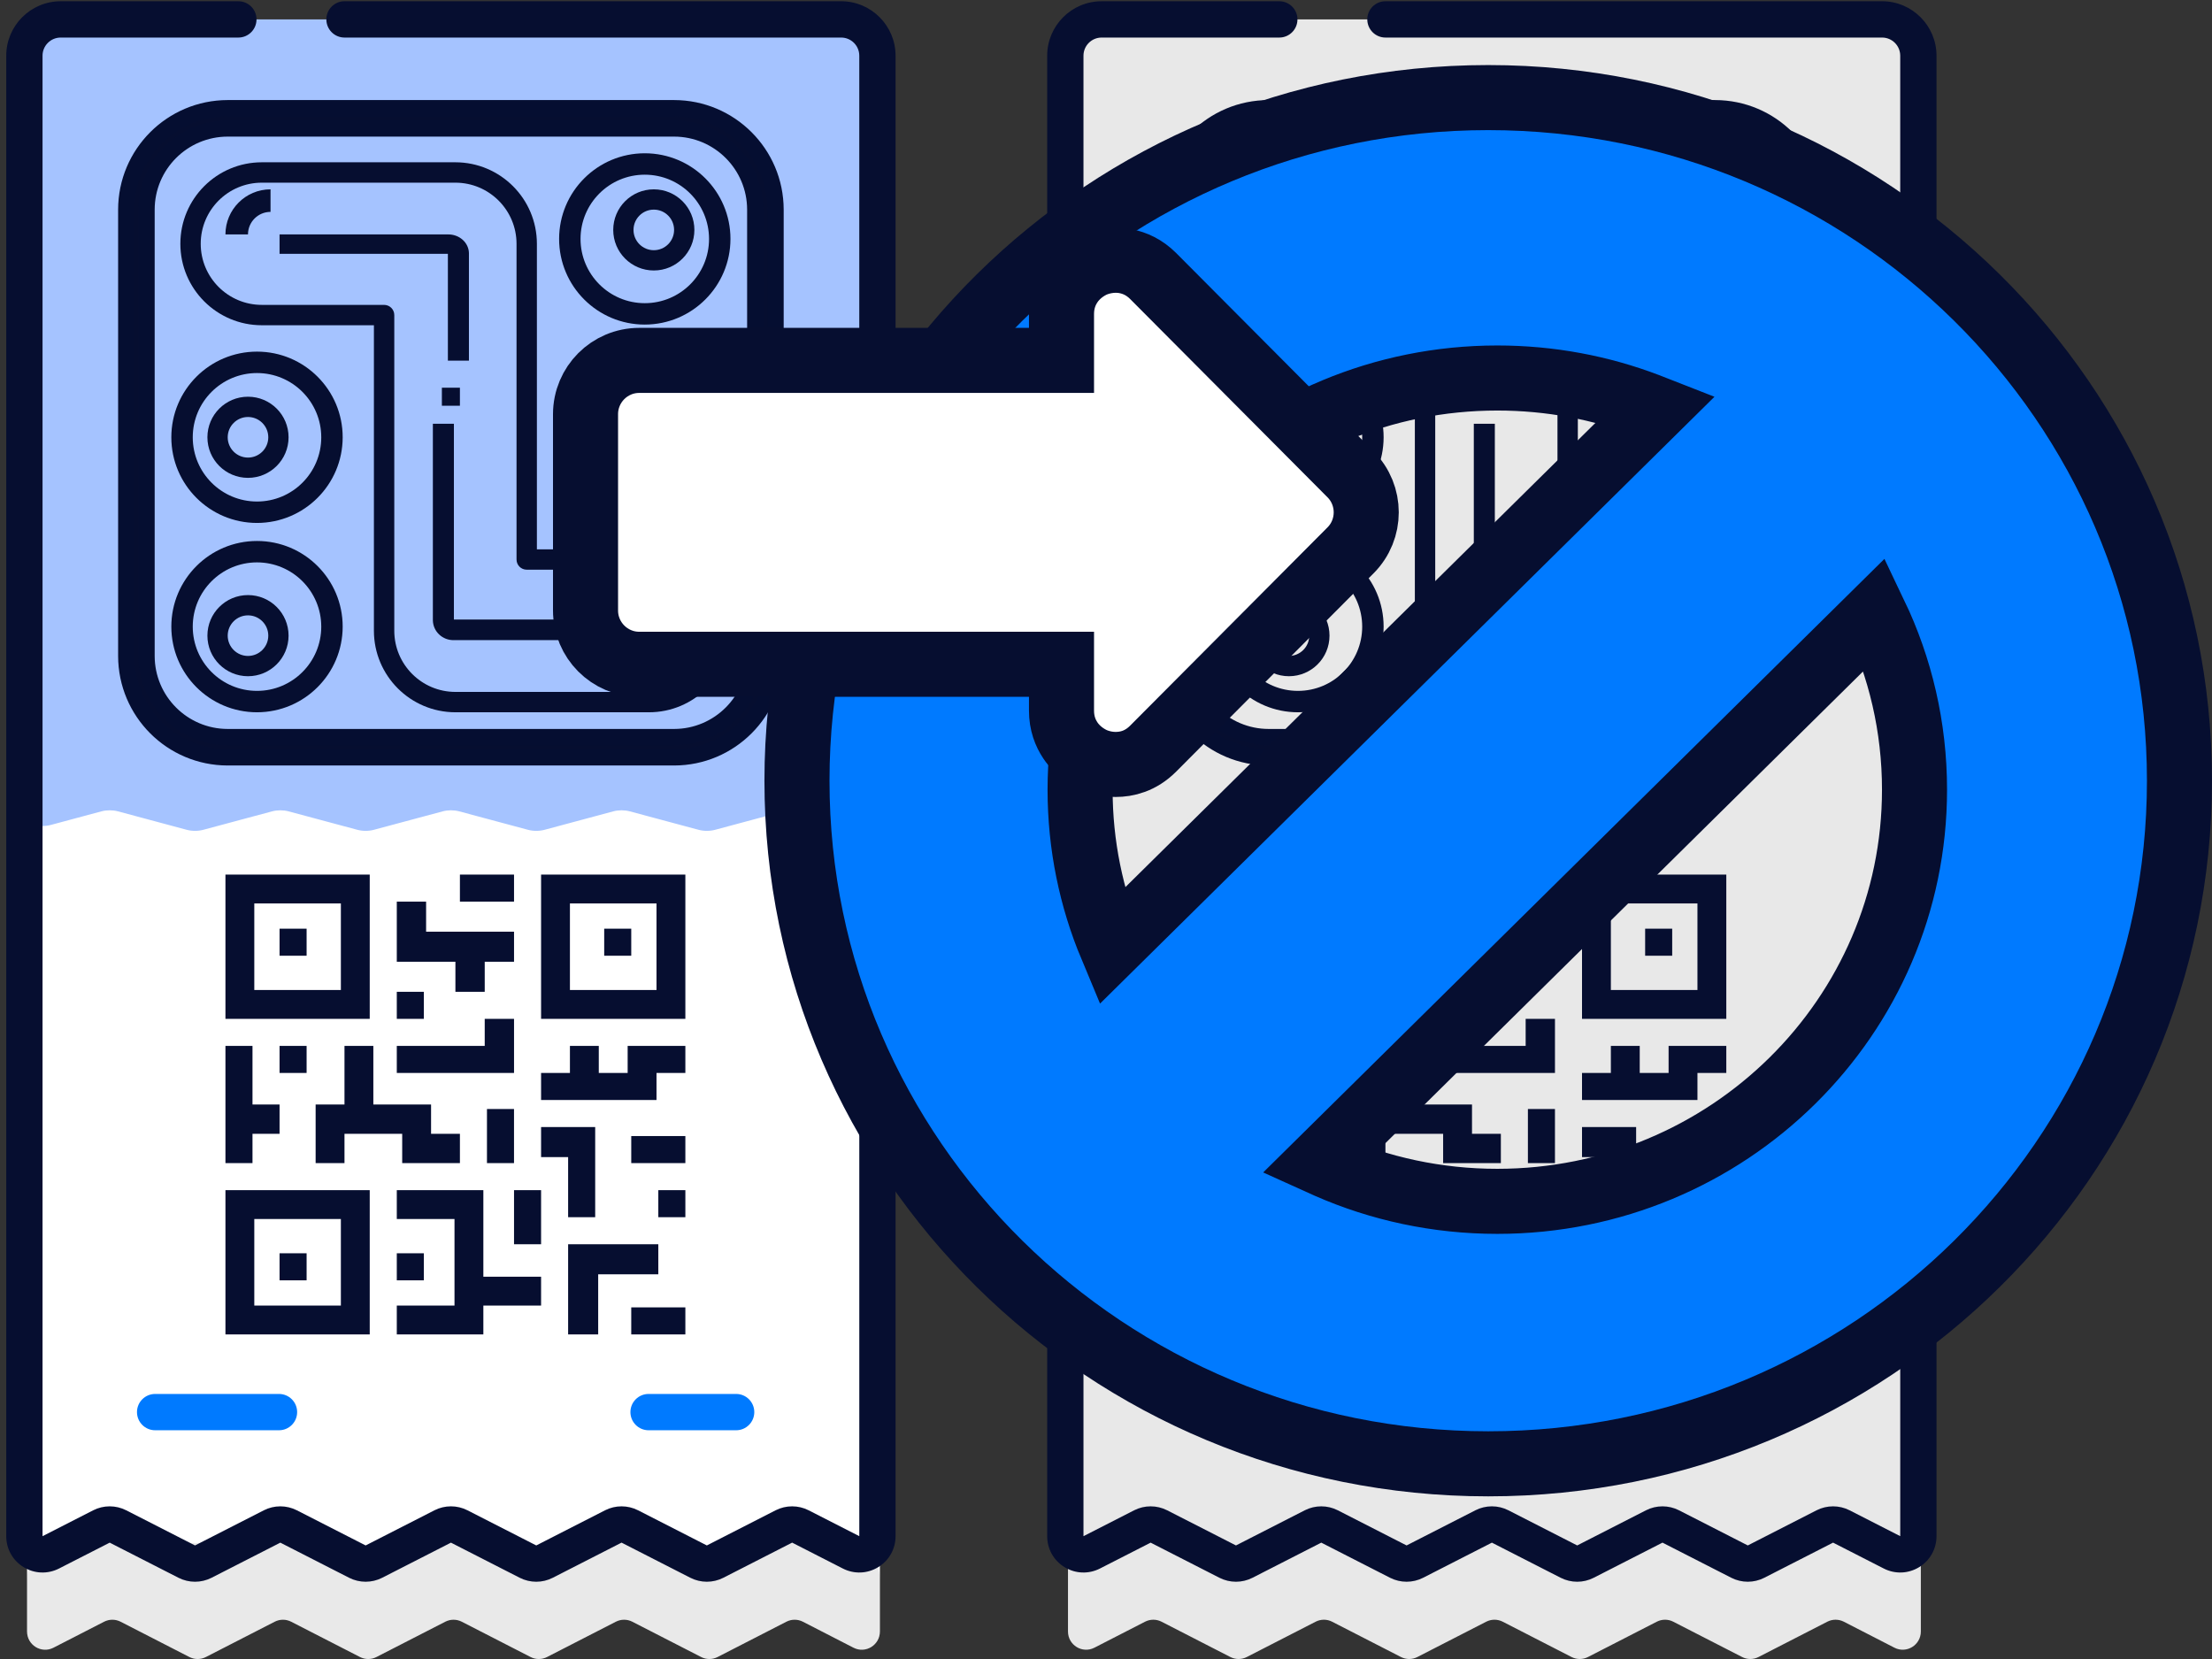<?xml version="1.0" encoding="UTF-8"?>
<svg width="136px" height="102px" viewBox="0 0 136 102" version="1.1" xmlns="http://www.w3.org/2000/svg" xmlns:xlink="http://www.w3.org/1999/xlink">
    <rect x="0" y="0" width="136" height="102" fill="#333333" stroke="none"/>
    <title>anti copy 2</title>
    <g id="Page-1" stroke="none" stroke-width="1" fill="none" fill-rule="evenodd">
        <g id="Brand-Protection-Copy" transform="translate(-654, -3163)">
            <g id="Section-5" transform="translate(0, 3003)">
                <g id="anti-copy-2" transform="translate(654, 160)">
                    <g id="Seal" fill-rule="nonzero">
                        <path d="M54.099,8.894 C54.099,7.657 53.102,6.652 51.868,6.652 L3.894,6.652 C2.66,6.652 1.663,7.657 1.663,8.894 L1.663,100.308 C1.663,101.144 2.542,101.687 3.285,101.306 L6.401,99.707 C6.72,99.544 7.096,99.544 7.415,99.707 L11.644,101.877 C11.963,102.041 12.34,102.041 12.659,101.877 L16.89,99.707 C17.207,99.544 17.586,99.544 17.902,99.707 L22.133,101.877 C22.452,102.041 22.829,102.041 23.146,101.877 L27.377,99.707 C27.696,99.544 28.073,99.544 28.392,99.707 L32.621,101.877 C32.939,102.041 33.316,102.041 33.635,101.877 L37.864,99.707 C38.183,99.544 38.56,99.544 38.877,99.707 L43.108,101.877 C43.424,102.041 43.801,102.041 44.12,101.877 L48.349,99.707 C48.668,99.544 49.045,99.544 49.364,99.707 L52.477,101.306 C53.22,101.687 54.099,101.144 54.099,100.306 L54.099,50.361 C54.1,50.361 54.1,26.477 54.1,26.477 L54.099,8.894 Z" id="Path" fill="#FFFFFF"></path>
                        <path d="M54.099,97.112 C54.099,95.874 53.102,94.87 51.868,94.87 C50.178,94.39 49.005,94.205 48.349,94.316 C47.089,94.527 45.389,95.195 43.248,96.318 C40.759,94.989 39.096,94.321 38.257,94.316 C35.792,94.299 34.494,95.452 32.763,95.477 C30.963,95.502 28.805,94.471 27.799,94.541 C25.356,94.71 23.679,95.241 22.539,95.58 C21.631,95.85 18.878,94.005 17.531,94.005 C15.55,94.005 13.727,94.87 12.06,94.87 C10.755,94.87 8.98,94.316 6.736,94.316 C6.152,94.316 5.205,94.5 3.894,94.87 C2.66,94.87 1.663,95.874 1.663,97.112 L1.663,100.308 C1.663,101.144 2.542,101.687 3.285,101.306 L6.401,99.707 C6.72,99.544 7.096,99.544 7.415,99.707 L11.644,101.877 C11.963,102.041 12.34,102.041 12.659,101.877 L16.89,99.707 C17.207,99.544 17.586,99.544 17.902,99.707 L22.133,101.877 C22.452,102.041 22.829,102.041 23.146,101.877 L27.377,99.707 C27.696,99.544 28.073,99.544 28.392,99.707 L32.621,101.877 C32.939,102.041 33.316,102.041 33.635,101.877 L37.864,99.707 C38.183,99.544 38.56,99.544 38.877,99.707 L43.108,101.877 C43.424,102.041 43.801,102.041 44.12,101.877 L48.349,99.707 C48.668,99.544 49.045,99.544 49.364,99.707 L52.477,101.306 C53.22,101.687 54.099,101.144 54.099,100.306 L54.099,97.112 Z" id="Path" fill="#1E1E1E" opacity="0.1"></path>
                        <g id="Group" transform="translate(0.284, 0)">
                            <g id="Path">
                                <path d="M53.662,2.365 L53.662,50.197 C53.662,50.636 52.783,50.919 52.04,50.72 L48.926,49.884 C48.607,49.798 48.23,49.798 47.911,49.884 L43.682,51.019 C43.363,51.105 42.986,51.105 42.669,51.019 L38.437,49.884 C38.12,49.798 37.743,49.798 37.424,49.884 L33.195,51.019 C32.876,51.105 32.499,51.105 32.18,51.019 L27.95,49.884 C27.631,49.798 27.254,49.798 26.935,49.884 L22.703,51.019 C22.386,51.105 22.009,51.105 21.69,51.019 L17.458,49.884 C17.142,49.798 16.762,49.798 16.446,49.884 L12.214,51.019 C11.895,51.105 11.518,51.105 11.199,51.019 L6.969,49.884 C6.65,49.798 6.273,49.798 5.954,49.884 L2.838,50.72 C2.095,50.919 1.216,50.636 1.216,50.198 L1.216,2.365 C1.216,1.718 2.213,1.192 3.447,1.192 L51.431,1.192 C52.665,1.192 53.662,1.718 53.662,2.365 L53.662,2.365 Z" fill="#A5C3FF"></path>
                                <path d="M32.687,97.25 C32.338,97.25 31.99,97.169 31.673,97.007 L27.442,94.846 L23.211,97.007 C22.576,97.331 21.818,97.33 21.183,97.007 L16.952,94.846 L12.721,97.007 C12.086,97.331 11.328,97.331 10.693,97.007 L6.461,94.846 L3.345,96.437 C2.648,96.793 1.833,96.761 1.166,96.352 C0.498,95.944 0.1,95.232 0.1,94.449 L0.1,3.425 C0.1,1.579 1.601,0.077 3.446,0.077 L14.371,0.077 C14.987,0.077 15.487,0.576 15.487,1.193 C15.487,1.809 14.987,2.309 14.371,2.309 L3.446,2.309 C2.831,2.309 2.331,2.81 2.331,3.425 L2.331,94.449 L5.447,92.857 C6.082,92.533 6.84,92.533 7.475,92.857 L11.707,95.018 L15.938,92.857 C16.573,92.533 17.331,92.533 17.966,92.857 L22.197,95.018 L26.428,92.857 C27.062,92.533 27.821,92.532 28.456,92.857 L32.687,95.018 L36.917,92.857 C37.552,92.533 38.31,92.533 38.945,92.857 L43.175,95.018 L47.404,92.857 C48.04,92.533 48.798,92.533 49.433,92.857 L52.548,94.448 L52.548,51.321 C52.548,50.705 53.047,50.205 53.663,50.205 C54.279,50.205 54.778,50.705 54.778,51.321 L54.778,94.448 C54.778,95.231 54.38,95.943 53.712,96.352 C53.045,96.761 52.23,96.793 51.533,96.436 L48.419,94.845 L44.189,97.006 C43.554,97.331 42.796,97.331 42.161,97.006 L37.931,94.845 L33.701,97.006 C33.384,97.169 33.035,97.25 32.687,97.25 L32.687,97.25 Z" fill="#060E30"></path>
                            </g>
                            <g transform="translate(8.031, 85.384)" fill="#007AFF" id="Path">
                                <path d="M36.946,2.552 L31.561,2.552 C30.945,2.552 30.445,2.052 30.445,1.436 C30.445,0.82 30.945,0.32 31.561,0.32 L36.946,0.32 C37.562,0.32 38.061,0.82 38.061,1.436 C38.061,2.052 37.562,2.552 36.946,2.552 Z"></path>
                                <path d="M8.839,2.552 L1.223,2.552 C0.607,2.552 0.107,2.052 0.107,1.436 C0.107,0.82 0.607,0.32 1.223,0.32 L8.839,0.32 C9.455,0.32 9.954,0.82 9.954,1.436 C9.954,2.052 9.455,2.552 8.839,2.552 L8.839,2.552 Z"></path>
                            </g>
                            <g transform="translate(19.631, 0)" fill="#060E30" id="Shape">
                                <path d="M35.147,45.824 L35.147,3.425 C35.147,1.578 33.646,0.076 31.801,0.076 L1.266,0.076 C0.65,0.076 0.15,0.576 0.15,1.192 C0.15,1.809 0.65,2.309 1.266,2.309 L31.801,2.309 C32.416,2.309 32.916,2.809 32.916,3.425 L32.916,45.824 C32.917,47.373 35.089,47.299 35.147,45.824 Z"></path>
                            </g>
                        </g>
                        <g id="pattern" transform="translate(7.762, 6.652)" fill="#060E30">
                            <path d="M33.683,0 L6.238,0 C2.794,0.004 0.004,2.794 0,6.236 L0,33.677 C0.004,37.119 2.794,39.909 6.238,39.913 L33.683,39.913 C37.127,39.909 39.917,37.119 39.921,33.677 L39.921,6.236 C39.917,2.794 37.127,0.004 33.683,0 Z M38.673,33.677 C38.67,36.431 36.438,38.663 33.683,38.666 L6.238,38.666 C3.483,38.663 1.251,36.431 1.248,33.677 L1.248,6.236 C1.251,3.482 3.483,1.25 6.238,1.247 L33.683,1.247 C36.438,1.25 38.67,3.482 38.673,6.236 L38.673,33.677 Z" id="Shape" stroke="#050E31"></path>
                            <path d="M31.881,2.772 C28.972,2.772 26.614,5.13 26.614,8.038 C26.614,10.947 28.972,13.304 31.881,13.304 C34.789,13.301 37.145,10.945 37.149,8.038 C37.149,5.13 34.79,2.772 31.881,2.772 Z M31.881,11.988 C29.699,11.988 27.931,10.219 27.931,8.038 C27.931,5.857 29.699,4.088 31.881,4.088 C34.062,4.09 35.83,5.858 35.832,8.038 C35.832,10.219 34.063,11.988 31.881,11.988 Z" id="Shape"></path>
                            <path d="M31.881,14.967 C28.972,14.967 26.614,17.325 26.614,20.234 C26.614,23.142 28.972,25.5 31.881,25.5 C34.789,25.497 37.145,23.141 37.149,20.234 C37.149,17.325 34.79,14.967 31.881,14.967 Z M31.881,24.183 C29.699,24.183 27.931,22.415 27.931,20.234 C27.931,18.052 29.699,16.284 31.881,16.284 C34.062,16.286 35.83,18.053 35.832,20.234 C35.832,22.415 34.063,24.183 31.881,24.183 Z" id="Shape"></path>
                            <path d="M8.04,26.609 C5.131,26.609 2.772,28.967 2.772,31.875 C2.772,34.783 5.131,37.141 8.04,37.141 C10.947,37.138 13.304,34.782 13.307,31.875 C13.307,28.967 10.949,26.609 8.04,26.609 Z M8.04,35.825 C5.858,35.825 4.089,34.056 4.089,31.875 C4.089,29.694 5.858,27.925 8.04,27.925 C10.221,27.927 11.988,29.695 11.99,31.875 C11.99,34.056 10.221,35.825 8.04,35.825 Z" id="Shape"></path>
                            <path d="M8.04,14.967 C5.131,14.967 2.772,17.325 2.772,20.234 C2.772,23.142 5.131,25.5 8.04,25.5 C10.947,25.497 13.304,23.141 13.307,20.234 C13.307,17.325 10.949,14.967 8.04,14.967 Z M8.04,24.183 C5.858,24.183 4.089,22.415 4.089,20.234 C4.089,18.052 5.858,16.284 8.04,16.284 C10.221,16.286 11.988,18.053 11.99,20.234 C11.99,22.415 10.221,24.183 8.04,24.183 Z" id="Shape"></path>
                            <path d="M32.138,27.122 L25.248,27.122 L25.248,8.336 C25.245,5.57 23.004,3.329 20.238,3.326 L8.337,3.326 C5.57,3.326 3.327,5.569 3.327,8.336 C3.327,11.102 5.57,13.345 8.337,13.345 L15.227,13.345 L15.227,32.132 C15.23,34.897 17.472,37.138 20.238,37.141 L32.138,37.141 C34.905,37.141 37.149,34.898 37.149,32.132 C37.149,29.365 34.905,27.122 32.138,27.122 Z M32.138,35.889 L20.238,35.889 C18.163,35.887 16.482,34.206 16.48,32.132 L16.48,12.719 C16.48,12.373 16.199,12.093 15.853,12.093 L8.337,12.093 C6.262,12.093 4.579,10.411 4.579,8.336 C4.579,6.261 6.262,4.579 8.337,4.579 L20.238,4.579 C22.312,4.581 23.994,6.262 23.996,8.336 L23.996,27.748 C23.996,28.094 24.276,28.374 24.622,28.374 L32.138,28.374 C34.213,28.374 35.896,30.057 35.896,32.132 C35.896,34.207 34.213,35.889 32.138,35.889 Z" id="Shape"></path>
                            <path d="M7.485,17.739 C6.107,17.739 4.99,18.856 4.99,20.234 C4.99,21.611 6.107,22.728 7.485,22.728 C8.863,22.728 9.98,21.611 9.98,20.234 C9.98,18.856 8.863,17.739 7.485,17.739 Z M7.485,21.481 C6.796,21.481 6.238,20.923 6.238,20.234 C6.238,19.545 6.796,18.986 7.485,18.986 C8.174,18.986 8.733,19.545 8.733,20.234 C8.733,20.923 8.174,21.481 7.485,21.481 Z" id="Shape"></path>
                            <path d="M7.485,29.935 C6.107,29.935 4.99,31.052 4.99,32.429 C4.99,33.807 6.107,34.924 7.485,34.924 C8.863,34.924 9.98,33.807 9.98,32.429 C9.98,31.052 8.863,29.935 7.485,29.935 Z M7.485,33.677 C6.796,33.677 6.238,33.118 6.238,32.429 C6.238,31.74 6.796,31.182 7.485,31.182 C8.174,31.182 8.733,31.74 8.733,32.429 C8.733,33.118 8.174,33.677 7.485,33.677 Z" id="Shape"></path>
                            <path d="M32.436,17.739 C31.058,17.739 29.941,18.856 29.941,20.234 C29.941,21.611 31.058,22.728 32.436,22.728 C33.814,22.728 34.931,21.611 34.931,20.234 C34.931,18.856 33.814,17.739 32.436,17.739 Z M32.436,21.481 C31.747,21.481 31.188,20.923 31.188,20.234 C31.188,19.545 31.747,18.986 32.436,18.986 C33.125,18.986 33.683,19.545 33.683,20.234 C33.683,20.923 33.125,21.481 32.436,21.481 Z" id="Shape"></path>
                            <path d="M32.436,4.989 C31.058,4.989 29.941,6.106 29.941,7.484 C29.941,8.861 31.058,9.978 32.436,9.978 C33.814,9.978 34.931,8.861 34.931,7.484 C34.931,6.106 33.814,4.989 32.436,4.989 Z M32.436,8.731 C31.747,8.731 31.188,8.173 31.188,7.484 C31.188,6.795 31.747,6.236 32.436,6.236 C33.125,6.236 33.683,6.795 33.683,7.484 C33.683,8.173 33.125,8.731 32.436,8.731 Z" id="Shape"></path>
                            <path d="M6.099,7.761 L7.485,7.761 C7.485,6.995 8.106,6.375 8.871,6.375 L8.871,4.989 C7.34,4.989 6.099,6.23 6.099,7.761 Z" id="Path"></path>
                            <path d="M31.604,33.538 L31.604,34.924 C33.135,34.924 34.376,33.683 34.376,32.152 L32.99,32.152 C32.99,32.918 32.37,33.538 31.604,33.538 Z" id="Path"></path>
                            <path d="M20.145,19.402 L18.852,19.402 L18.852,31.439 C18.851,31.457 18.851,31.474 18.852,31.492 C18.867,32.177 19.446,32.721 20.145,32.706 L30.495,32.706 L30.495,31.439 L20.145,31.439 L20.145,19.402 Z" id="Path"></path>
                            <path d="M19.775,15.522 L21.069,15.522 L21.069,8.955 C21.069,8.939 21.069,8.922 21.069,8.906 C21.054,8.26 20.475,7.747 19.775,7.761 L9.426,7.761 L9.426,8.955 L19.775,8.955 L19.775,15.522 Z" id="Path"></path>
                            <rect id="Rectangle" x="19.406" y="17.185" width="1.109" height="1.109"></rect>
                        </g>
                        <g id="qr-code" transform="translate(13.861, 53.772)" fill="#060E30">
                            <path d="M8.871,0 L0,0 L0,8.87 L8.871,8.87 L8.871,0 Z M7.097,7.096 L1.774,7.096 L1.774,1.774 L7.097,1.774 L7.097,7.096 Z" id="Shape"></path>
                            <rect id="Rectangle" x="3.327" y="3.326" width="1.663" height="1.663"></rect>
                            <path d="M19.406,0 L19.406,8.87 L28.277,8.87 L28.277,0 L19.406,0 Z M26.503,7.096 L21.18,7.096 L21.18,1.774 L26.503,1.774 L26.503,7.096 Z" id="Shape"></path>
                            <rect id="Rectangle" x="23.287" y="3.326" width="1.663" height="1.663"></rect>
                            <path d="M0,28.272 L8.871,28.272 L8.871,19.402 L0,19.402 L0,28.272 Z M1.774,21.176 L7.097,21.176 L7.097,26.498 L1.774,26.498 L1.774,21.176 Z" id="Shape"></path>
                            <rect id="Rectangle" x="3.327" y="23.283" width="1.663" height="1.663"></rect>
                            <rect id="Rectangle" x="14.416" y="0" width="3.327" height="1.663"></rect>
                            <polygon id="Path" points="14.139 7.207 15.941 7.207 15.941 5.359 17.743 5.359 17.743 3.511 12.337 3.511 12.337 1.663 10.535 1.663 10.535 3.511 10.535 4.435 10.535 5.359 14.139 5.359"></polygon>
                            <rect id="Rectangle" x="10.535" y="7.207" width="1.663" height="1.663"></rect>
                            <polygon id="Path" points="17.743 8.87 15.941 8.87 15.941 10.533 10.535 10.533 10.535 12.196 17.743 12.196"></polygon>
                            <polygon id="Path" points="1.663 15.938 3.327 15.938 3.327 14.136 1.663 14.136 1.663 10.533 0 10.533 0 17.739 1.663 17.739"></polygon>
                            <rect id="Rectangle" x="3.327" y="10.533" width="1.663" height="1.663"></rect>
                            <polygon id="Path" points="10.867 17.739 14.416 17.739 14.416 15.938 12.642 15.938 12.642 14.136 9.093 14.136 9.093 10.533 7.319 10.533 7.319 14.136 5.545 14.136 5.545 17.739 7.319 17.739 7.319 15.938 8.206 15.938 9.093 15.938 10.867 15.938"></polygon>
                            <rect id="Rectangle" x="16.079" y="14.413" width="1.663" height="3.326"></rect>
                            <polygon id="Path" points="15.857 19.402 10.535 19.402 10.535 21.176 14.083 21.176 14.083 26.498 10.535 26.498 10.535 28.272 15.857 28.272 15.857 26.498 19.406 26.498 19.406 24.724 15.857 24.724"></polygon>
                            <rect id="Rectangle" x="10.535" y="23.283" width="1.663" height="1.663"></rect>
                            <rect id="Rectangle" x="17.743" y="19.402" width="1.663" height="3.326"></rect>
                            <polygon id="Path" points="26.614 22.728 21.069 22.728 21.069 28.272 22.917 28.272 22.917 24.576 26.614 24.576"></polygon>
                            <rect id="Rectangle" x="24.95" y="26.609" width="3.327" height="1.663"></rect>
                            <rect id="Rectangle" x="26.614" y="19.402" width="1.663" height="1.663"></rect>
                            <polygon id="Path" points="21.069 21.065 22.733 21.065 22.733 15.522 19.406 15.522 19.406 17.37 21.069 17.37"></polygon>
                            <polygon id="Path" points="24.729 12.196 22.954 12.196 22.954 10.533 21.18 10.533 21.18 12.196 19.406 12.196 19.406 13.859 26.503 13.859 26.503 12.196 28.277 12.196 28.277 10.533 24.729 10.533"></polygon>
                            <rect id="Rectangle" x="24.95" y="16.076" width="3.327" height="1.663"></rect>
                        </g>
                    </g>
                    <g id="Seal-Copy" transform="translate(64, 0)" fill-rule="nonzero">
                        <path d="M54.099,8.894 C54.099,7.657 53.102,6.652 51.868,6.652 L3.894,6.652 C2.66,6.652 1.663,7.657 1.663,8.894 L1.663,100.308 C1.663,101.144 2.542,101.687 3.285,101.306 L6.401,99.707 C6.72,99.544 7.096,99.544 7.415,99.707 L11.644,101.877 C11.963,102.041 12.34,102.041 12.659,101.877 L16.89,99.707 C17.207,99.544 17.586,99.544 17.902,99.707 L22.133,101.877 C22.452,102.041 22.829,102.041 23.146,101.877 L27.377,99.707 C27.696,99.544 28.073,99.544 28.392,99.707 L32.621,101.877 C32.939,102.041 33.316,102.041 33.635,101.877 L37.864,99.707 C38.183,99.544 38.56,99.544 38.877,99.707 L43.108,101.877 C43.424,102.041 43.801,102.041 44.12,101.877 L48.349,99.707 C48.668,99.544 49.045,99.544 49.364,99.707 L52.477,101.306 C53.22,101.687 54.099,101.144 54.099,100.306 L54.099,50.361 C54.1,50.361 54.1,26.477 54.1,26.477 L54.099,8.894 Z" id="Path" fill="#E8E8E8"></path>
                        <g id="Group" transform="translate(0.284, 0)">
                            <g id="Path">
                                <path d="M53.662,2.365 L53.662,50.197 C53.662,50.636 52.783,50.919 52.04,50.72 L48.926,49.884 C48.607,49.798 48.23,49.798 47.911,49.884 L43.682,51.019 C43.363,51.105 42.986,51.105 42.669,51.019 L38.437,49.884 C38.12,49.798 37.743,49.798 37.424,49.884 L33.195,51.019 C32.876,51.105 32.499,51.105 32.18,51.019 L27.95,49.884 C27.631,49.798 27.254,49.798 26.935,49.884 L22.703,51.019 C22.386,51.105 22.009,51.105 21.69,51.019 L17.458,49.884 C17.142,49.798 16.762,49.798 16.446,49.884 L12.214,51.019 C11.895,51.105 11.518,51.105 11.199,51.019 L6.969,49.884 C6.65,49.798 6.273,49.798 5.954,49.884 L2.838,50.72 C2.095,50.919 1.216,50.636 1.216,50.198 L1.216,2.365 C1.216,1.718 2.213,1.192 3.447,1.192 L51.431,1.192 C52.665,1.192 53.662,1.718 53.662,2.365 L53.662,2.365 Z" fill="#E8E8E8"></path>
                                <path d="M32.687,97.25 C32.338,97.25 31.99,97.169 31.673,97.007 L27.442,94.846 L23.211,97.007 C22.576,97.331 21.818,97.33 21.183,97.007 L16.952,94.846 L12.721,97.007 C12.086,97.331 11.328,97.331 10.693,97.007 L6.461,94.846 L3.345,96.437 C2.648,96.793 1.833,96.761 1.166,96.352 C0.498,95.944 0.1,95.232 0.1,94.449 L0.1,3.425 C0.1,1.579 1.601,0.077 3.446,0.077 L14.371,0.077 C14.987,0.077 15.487,0.576 15.487,1.193 C15.487,1.809 14.987,2.309 14.371,2.309 L3.446,2.309 C2.831,2.309 2.331,2.81 2.331,3.425 L2.331,94.449 L5.447,92.857 C6.082,92.533 6.84,92.533 7.475,92.857 L11.707,95.018 L15.938,92.857 C16.573,92.533 17.331,92.533 17.966,92.857 L22.197,95.018 L26.428,92.857 C27.062,92.533 27.821,92.532 28.456,92.857 L32.687,95.018 L36.917,92.857 C37.552,92.533 38.31,92.533 38.945,92.857 L43.175,95.018 L47.404,92.857 C48.04,92.533 48.798,92.533 49.433,92.857 L52.548,94.448 L52.548,51.321 C52.548,50.705 53.047,50.205 53.663,50.205 C54.279,50.205 54.778,50.705 54.778,51.321 L54.778,94.448 C54.778,95.231 54.38,95.943 53.712,96.352 C53.045,96.761 52.23,96.793 51.533,96.436 L48.419,94.845 L44.189,97.006 C43.554,97.331 42.796,97.331 42.161,97.006 L37.931,94.845 L33.701,97.006 C33.384,97.169 33.035,97.25 32.687,97.25 L32.687,97.25 Z" fill="#060E30"></path>
                            </g>
                            <g transform="translate(8.031, 85.384)" fill="#060E30" id="Path">
                                <path d="M36.946,2.552 L31.561,2.552 C30.945,2.552 30.445,2.052 30.445,1.436 C30.445,0.82 30.945,0.32 31.561,0.32 L36.946,0.32 C37.562,0.32 38.061,0.82 38.061,1.436 C38.061,2.052 37.562,2.552 36.946,2.552 Z"></path>
                                <path d="M8.839,2.552 L1.223,2.552 C0.607,2.552 0.107,2.052 0.107,1.436 C0.107,0.82 0.607,0.32 1.223,0.32 L8.839,0.32 C9.455,0.32 9.954,0.82 9.954,1.436 C9.954,2.052 9.455,2.552 8.839,2.552 L8.839,2.552 Z"></path>
                            </g>
                            <g transform="translate(19.631, 0)" fill="#060E30" id="Shape">
                                <path d="M35.147,45.824 L35.147,3.425 C35.147,1.578 33.646,0.076 31.801,0.076 L1.266,0.076 C0.65,0.076 0.15,0.576 0.15,1.192 C0.15,1.809 0.65,2.309 1.266,2.309 L31.801,2.309 C32.416,2.309 32.916,2.809 32.916,3.425 L32.916,45.824 C32.917,47.373 35.089,47.299 35.147,45.824 Z"></path>
                            </g>
                        </g>
                        <g id="pattern" transform="translate(7.762, 6.652)" fill="#060E30">
                            <path d="M33.683,0 L6.238,0 C2.794,0.004 0.004,2.794 0,6.236 L0,33.677 C0.004,37.119 2.794,39.909 6.238,39.913 L33.683,39.913 C37.127,39.909 39.917,37.119 39.921,33.677 L39.921,6.236 C39.917,2.794 37.127,0.004 33.683,0 Z M38.673,33.677 C38.67,36.431 36.438,38.663 33.683,38.666 L6.238,38.666 C3.483,38.663 1.251,36.431 1.248,33.677 L1.248,6.236 C1.251,3.482 3.483,1.25 6.238,1.247 L33.683,1.247 C36.438,1.25 38.67,3.482 38.673,6.236 L38.673,33.677 Z" id="Shape" stroke="#050E31"></path>
                            <path d="M31.881,2.772 C28.972,2.772 26.614,5.13 26.614,8.038 C26.614,10.947 28.972,13.304 31.881,13.304 C34.789,13.301 37.145,10.945 37.149,8.038 C37.149,5.13 34.79,2.772 31.881,2.772 Z M31.881,11.988 C29.699,11.988 27.931,10.219 27.931,8.038 C27.931,5.857 29.699,4.088 31.881,4.088 C34.062,4.09 35.83,5.858 35.832,8.038 C35.832,10.219 34.063,11.988 31.881,11.988 Z" id="Shape"></path>
                            <path d="M31.881,14.967 C28.972,14.967 26.614,17.325 26.614,20.234 C26.614,23.142 28.972,25.5 31.881,25.5 C34.789,25.497 37.145,23.141 37.149,20.234 C37.149,17.325 34.79,14.967 31.881,14.967 Z M31.881,24.183 C29.699,24.183 27.931,22.415 27.931,20.234 C27.931,18.052 29.699,16.284 31.881,16.284 C34.062,16.286 35.83,18.053 35.832,20.234 C35.832,22.415 34.063,24.183 31.881,24.183 Z" id="Shape"></path>
                            <path d="M8.04,26.609 C5.131,26.609 2.772,28.967 2.772,31.875 C2.772,34.783 5.131,37.141 8.04,37.141 C10.947,37.138 13.304,34.782 13.307,31.875 C13.307,28.967 10.949,26.609 8.04,26.609 Z M8.04,35.825 C5.858,35.825 4.089,34.056 4.089,31.875 C4.089,29.694 5.858,27.925 8.04,27.925 C10.221,27.927 11.988,29.695 11.99,31.875 C11.99,34.056 10.221,35.825 8.04,35.825 Z" id="Shape"></path>
                            <path d="M8.04,14.967 C5.131,14.967 2.772,17.325 2.772,20.234 C2.772,23.142 5.131,25.5 8.04,25.5 C10.947,25.497 13.304,23.141 13.307,20.234 C13.307,17.325 10.949,14.967 8.04,14.967 Z M8.04,24.183 C5.858,24.183 4.089,22.415 4.089,20.234 C4.089,18.052 5.858,16.284 8.04,16.284 C10.221,16.286 11.988,18.053 11.99,20.234 C11.99,22.415 10.221,24.183 8.04,24.183 Z" id="Shape"></path>
                            <path d="M32.138,27.122 L25.248,27.122 L25.248,8.336 C25.245,5.57 23.004,3.329 20.238,3.326 L8.337,3.326 C5.57,3.326 3.327,5.569 3.327,8.336 C3.327,11.102 5.57,13.345 8.337,13.345 L15.227,13.345 L15.227,32.132 C15.23,34.897 17.472,37.138 20.238,37.141 L32.138,37.141 C34.905,37.141 37.149,34.898 37.149,32.132 C37.149,29.365 34.905,27.122 32.138,27.122 Z M32.138,35.889 L20.238,35.889 C18.163,35.887 16.482,34.206 16.48,32.132 L16.48,12.719 C16.48,12.373 16.199,12.093 15.853,12.093 L8.337,12.093 C6.262,12.093 4.579,10.411 4.579,8.336 C4.579,6.261 6.262,4.579 8.337,4.579 L20.238,4.579 C22.312,4.581 23.994,6.262 23.996,8.336 L23.996,27.748 C23.996,28.094 24.276,28.374 24.622,28.374 L32.138,28.374 C34.213,28.374 35.896,30.057 35.896,32.132 C35.896,34.207 34.213,35.889 32.138,35.889 Z" id="Shape"></path>
                            <path d="M7.485,17.739 C6.107,17.739 4.99,18.856 4.99,20.234 C4.99,21.611 6.107,22.728 7.485,22.728 C8.863,22.728 9.98,21.611 9.98,20.234 C9.98,18.856 8.863,17.739 7.485,17.739 Z M7.485,21.481 C6.796,21.481 6.238,20.923 6.238,20.234 C6.238,19.545 6.796,18.986 7.485,18.986 C8.174,18.986 8.733,19.545 8.733,20.234 C8.733,20.923 8.174,21.481 7.485,21.481 Z" id="Shape"></path>
                            <path d="M7.485,29.935 C6.107,29.935 4.99,31.052 4.99,32.429 C4.99,33.807 6.107,34.924 7.485,34.924 C8.863,34.924 9.98,33.807 9.98,32.429 C9.98,31.052 8.863,29.935 7.485,29.935 Z M7.485,33.677 C6.796,33.677 6.238,33.118 6.238,32.429 C6.238,31.74 6.796,31.182 7.485,31.182 C8.174,31.182 8.733,31.74 8.733,32.429 C8.733,33.118 8.174,33.677 7.485,33.677 Z" id="Shape"></path>
                            <path d="M32.436,17.739 C31.058,17.739 29.941,18.856 29.941,20.234 C29.941,21.611 31.058,22.728 32.436,22.728 C33.814,22.728 34.931,21.611 34.931,20.234 C34.931,18.856 33.814,17.739 32.436,17.739 Z M32.436,21.481 C31.747,21.481 31.188,20.923 31.188,20.234 C31.188,19.545 31.747,18.986 32.436,18.986 C33.125,18.986 33.683,19.545 33.683,20.234 C33.683,20.923 33.125,21.481 32.436,21.481 Z" id="Shape"></path>
                            <path d="M32.436,4.989 C31.058,4.989 29.941,6.106 29.941,7.484 C29.941,8.861 31.058,9.978 32.436,9.978 C33.814,9.978 34.931,8.861 34.931,7.484 C34.931,6.106 33.814,4.989 32.436,4.989 Z M32.436,8.731 C31.747,8.731 31.188,8.173 31.188,7.484 C31.188,6.795 31.747,6.236 32.436,6.236 C33.125,6.236 33.683,6.795 33.683,7.484 C33.683,8.173 33.125,8.731 32.436,8.731 Z" id="Shape"></path>
                            <path d="M6.099,7.761 L7.485,7.761 C7.485,6.995 8.106,6.375 8.871,6.375 L8.871,4.989 C7.34,4.989 6.099,6.23 6.099,7.761 Z" id="Path"></path>
                            <path d="M31.604,33.538 L31.604,34.924 C33.135,34.924 34.376,33.683 34.376,32.152 L32.99,32.152 C32.99,32.918 32.37,33.538 31.604,33.538 Z" id="Path"></path>
                            <path d="M20.145,19.402 L18.852,19.402 L18.852,31.439 C18.851,31.457 18.851,31.474 18.852,31.492 C18.867,32.177 19.446,32.721 20.145,32.706 L30.495,32.706 L30.495,31.439 L20.145,31.439 L20.145,19.402 Z" id="Path"></path>
                            <path d="M19.775,15.522 L21.069,15.522 L21.069,8.955 C21.069,8.939 21.069,8.922 21.069,8.906 C21.054,8.26 20.475,7.747 19.775,7.761 L9.426,7.761 L9.426,8.955 L19.775,8.955 L19.775,15.522 Z" id="Path"></path>
                            <rect id="Rectangle" x="19.406" y="17.185" width="1.109" height="1.109"></rect>
                        </g>
                        <g id="qr-code" transform="translate(13.861, 53.772)" fill="#060E30">
                            <path d="M8.871,0 L0,0 L0,8.87 L8.871,8.87 L8.871,0 Z M7.097,7.096 L1.774,7.096 L1.774,1.774 L7.097,1.774 L7.097,7.096 Z" id="Shape"></path>
                            <rect id="Rectangle" x="3.327" y="3.326" width="1.663" height="1.663"></rect>
                            <path d="M19.406,0 L19.406,8.87 L28.277,8.87 L28.277,0 L19.406,0 Z M26.503,7.096 L21.18,7.096 L21.18,1.774 L26.503,1.774 L26.503,7.096 Z" id="Shape"></path>
                            <rect id="Rectangle" x="23.287" y="3.326" width="1.663" height="1.663"></rect>
                            <path d="M0,28.272 L8.871,28.272 L8.871,19.402 L0,19.402 L0,28.272 Z M1.774,21.176 L7.097,21.176 L7.097,26.498 L1.774,26.498 L1.774,21.176 Z" id="Shape"></path>
                            <rect id="Rectangle" x="3.327" y="23.283" width="1.663" height="1.663"></rect>
                            <rect id="Rectangle" x="14.416" y="0" width="3.327" height="1.663"></rect>
                            <polygon id="Path" points="14.139 7.207 15.941 7.207 15.941 5.359 17.743 5.359 17.743 3.511 12.337 3.511 12.337 1.663 10.535 1.663 10.535 3.511 10.535 4.435 10.535 5.359 14.139 5.359"></polygon>
                            <rect id="Rectangle" x="10.535" y="7.207" width="1.663" height="1.663"></rect>
                            <polygon id="Path" points="17.743 8.87 15.941 8.87 15.941 10.533 10.535 10.533 10.535 12.196 17.743 12.196"></polygon>
                            <polygon id="Path" points="1.663 15.938 3.327 15.938 3.327 14.136 1.663 14.136 1.663 10.533 0 10.533 0 17.739 1.663 17.739"></polygon>
                            <rect id="Rectangle" x="3.327" y="10.533" width="1.663" height="1.663"></rect>
                            <polygon id="Path" points="10.867 17.739 14.416 17.739 14.416 15.938 12.642 15.938 12.642 14.136 9.093 14.136 9.093 10.533 7.319 10.533 7.319 14.136 5.545 14.136 5.545 17.739 7.319 17.739 7.319 15.938 8.206 15.938 9.093 15.938 10.867 15.938"></polygon>
                            <rect id="Rectangle" x="16.079" y="14.413" width="1.663" height="3.326"></rect>
                            <polygon id="Path" points="15.857 19.402 10.535 19.402 10.535 21.176 14.083 21.176 14.083 26.498 10.535 26.498 10.535 28.272 15.857 28.272 15.857 26.498 19.406 26.498 19.406 24.724 15.857 24.724"></polygon>
                            <rect id="Rectangle" x="10.535" y="23.283" width="1.663" height="1.663"></rect>
                            <rect id="Rectangle" x="17.743" y="19.402" width="1.663" height="3.326"></rect>
                            <polygon id="Path" points="26.614 22.728 21.069 22.728 21.069 28.272 22.917 28.272 22.917 24.576 26.614 24.576"></polygon>
                            <rect id="Rectangle" x="24.95" y="26.609" width="3.327" height="1.663"></rect>
                            <rect id="Rectangle" x="26.614" y="19.402" width="1.663" height="1.663"></rect>
                            <polygon id="Path" points="21.069 21.065 22.733 21.065 22.733 15.522 19.406 15.522 19.406 17.37 21.069 17.37"></polygon>
                            <polygon id="Path" points="24.729 12.196 22.954 12.196 22.954 10.533 21.18 10.533 21.18 12.196 19.406 12.196 19.406 13.859 26.503 13.859 26.503 12.196 28.277 12.196 28.277 10.533 24.729 10.533"></polygon>
                            <rect id="Rectangle" x="24.95" y="16.076" width="3.327" height="1.663"></rect>
                        </g>
                    </g>
                    <g id="No" transform="translate(51, 8)" fill="#007AFF" stroke="#060E30" stroke-width="4">
                        <path d="M40.5,-2 C52.233,-2 62.854,2.699 70.543,10.293 C78.241,17.896 83,28.399 83,40 C83,51.601 78.241,62.104 70.543,69.707 C62.854,77.301 52.233,82 40.5,82 C28.767,82 18.146,77.301 10.457,69.707 C2.759,62.104 -2,51.601 -2,40 C-2,28.399 2.759,17.896 10.457,10.293 C18.146,2.699 28.767,-2 40.5,-2 Z M64.268,29.758 L30.141,63.462 L30.641,63.688 C33.825,65.086 37.35,65.862 41.059,65.862 C48.145,65.862 54.562,63.027 59.206,58.44 C63.841,53.862 66.71,47.538 66.71,40.552 C66.71,36.69 65.834,33.031 64.268,29.758 L64.268,29.758 Z M41.059,15.241 C33.972,15.241 27.556,18.076 22.911,22.663 C18.276,27.241 15.407,33.565 15.407,40.552 C15.407,43.968 16.093,47.226 17.336,50.199 L17.336,50.199 L50.814,17.135 L50.28,16.926 C47.418,15.837 44.309,15.241 41.059,15.241 Z" id="Combined-Shape"></path>
                    </g>
                    <path d="M51.411,16 C52.005,16 52.484,16.166 52.701,16.257 C52.996,16.38 53.701,16.741 54.194,17.482 C54.496,17.936 54.736,18.531 54.736,19.311 L54.736,19.311 L54.736,22.158 L80.699,22.158 C81.61,22.158 82.437,22.529 83.036,23.131 C83.631,23.729 84,24.555 84,25.465 L84,25.465 L84,37.535 C84,38.446 83.631,39.272 83.036,39.87 C82.437,40.471 81.61,40.842 80.699,40.842 L80.699,40.842 L54.736,40.842 L54.736,43.689 C54.736,44.469 54.497,45.064 54.194,45.518 C53.701,46.259 52.996,46.621 52.699,46.744 C52.404,46.867 51.649,47.112 50.777,46.938 C50.24,46.83 49.65,46.579 49.097,46.025 L49.097,46.025 L36.963,33.835 C36.322,33.191 36,32.346 36,31.5 C36,30.654 36.322,29.809 36.963,29.165 L36.963,29.165 L49.097,16.976 C49.876,16.194 50.724,16 51.411,16 Z" id="Path" stroke="#060E30" stroke-width="4" fill="#FFFFFF" transform="translate(60, 31.5) rotate(-180) translate(-60, -31.5) "></path>
                </g>
            </g>
        </g>
    </g>
</svg>
